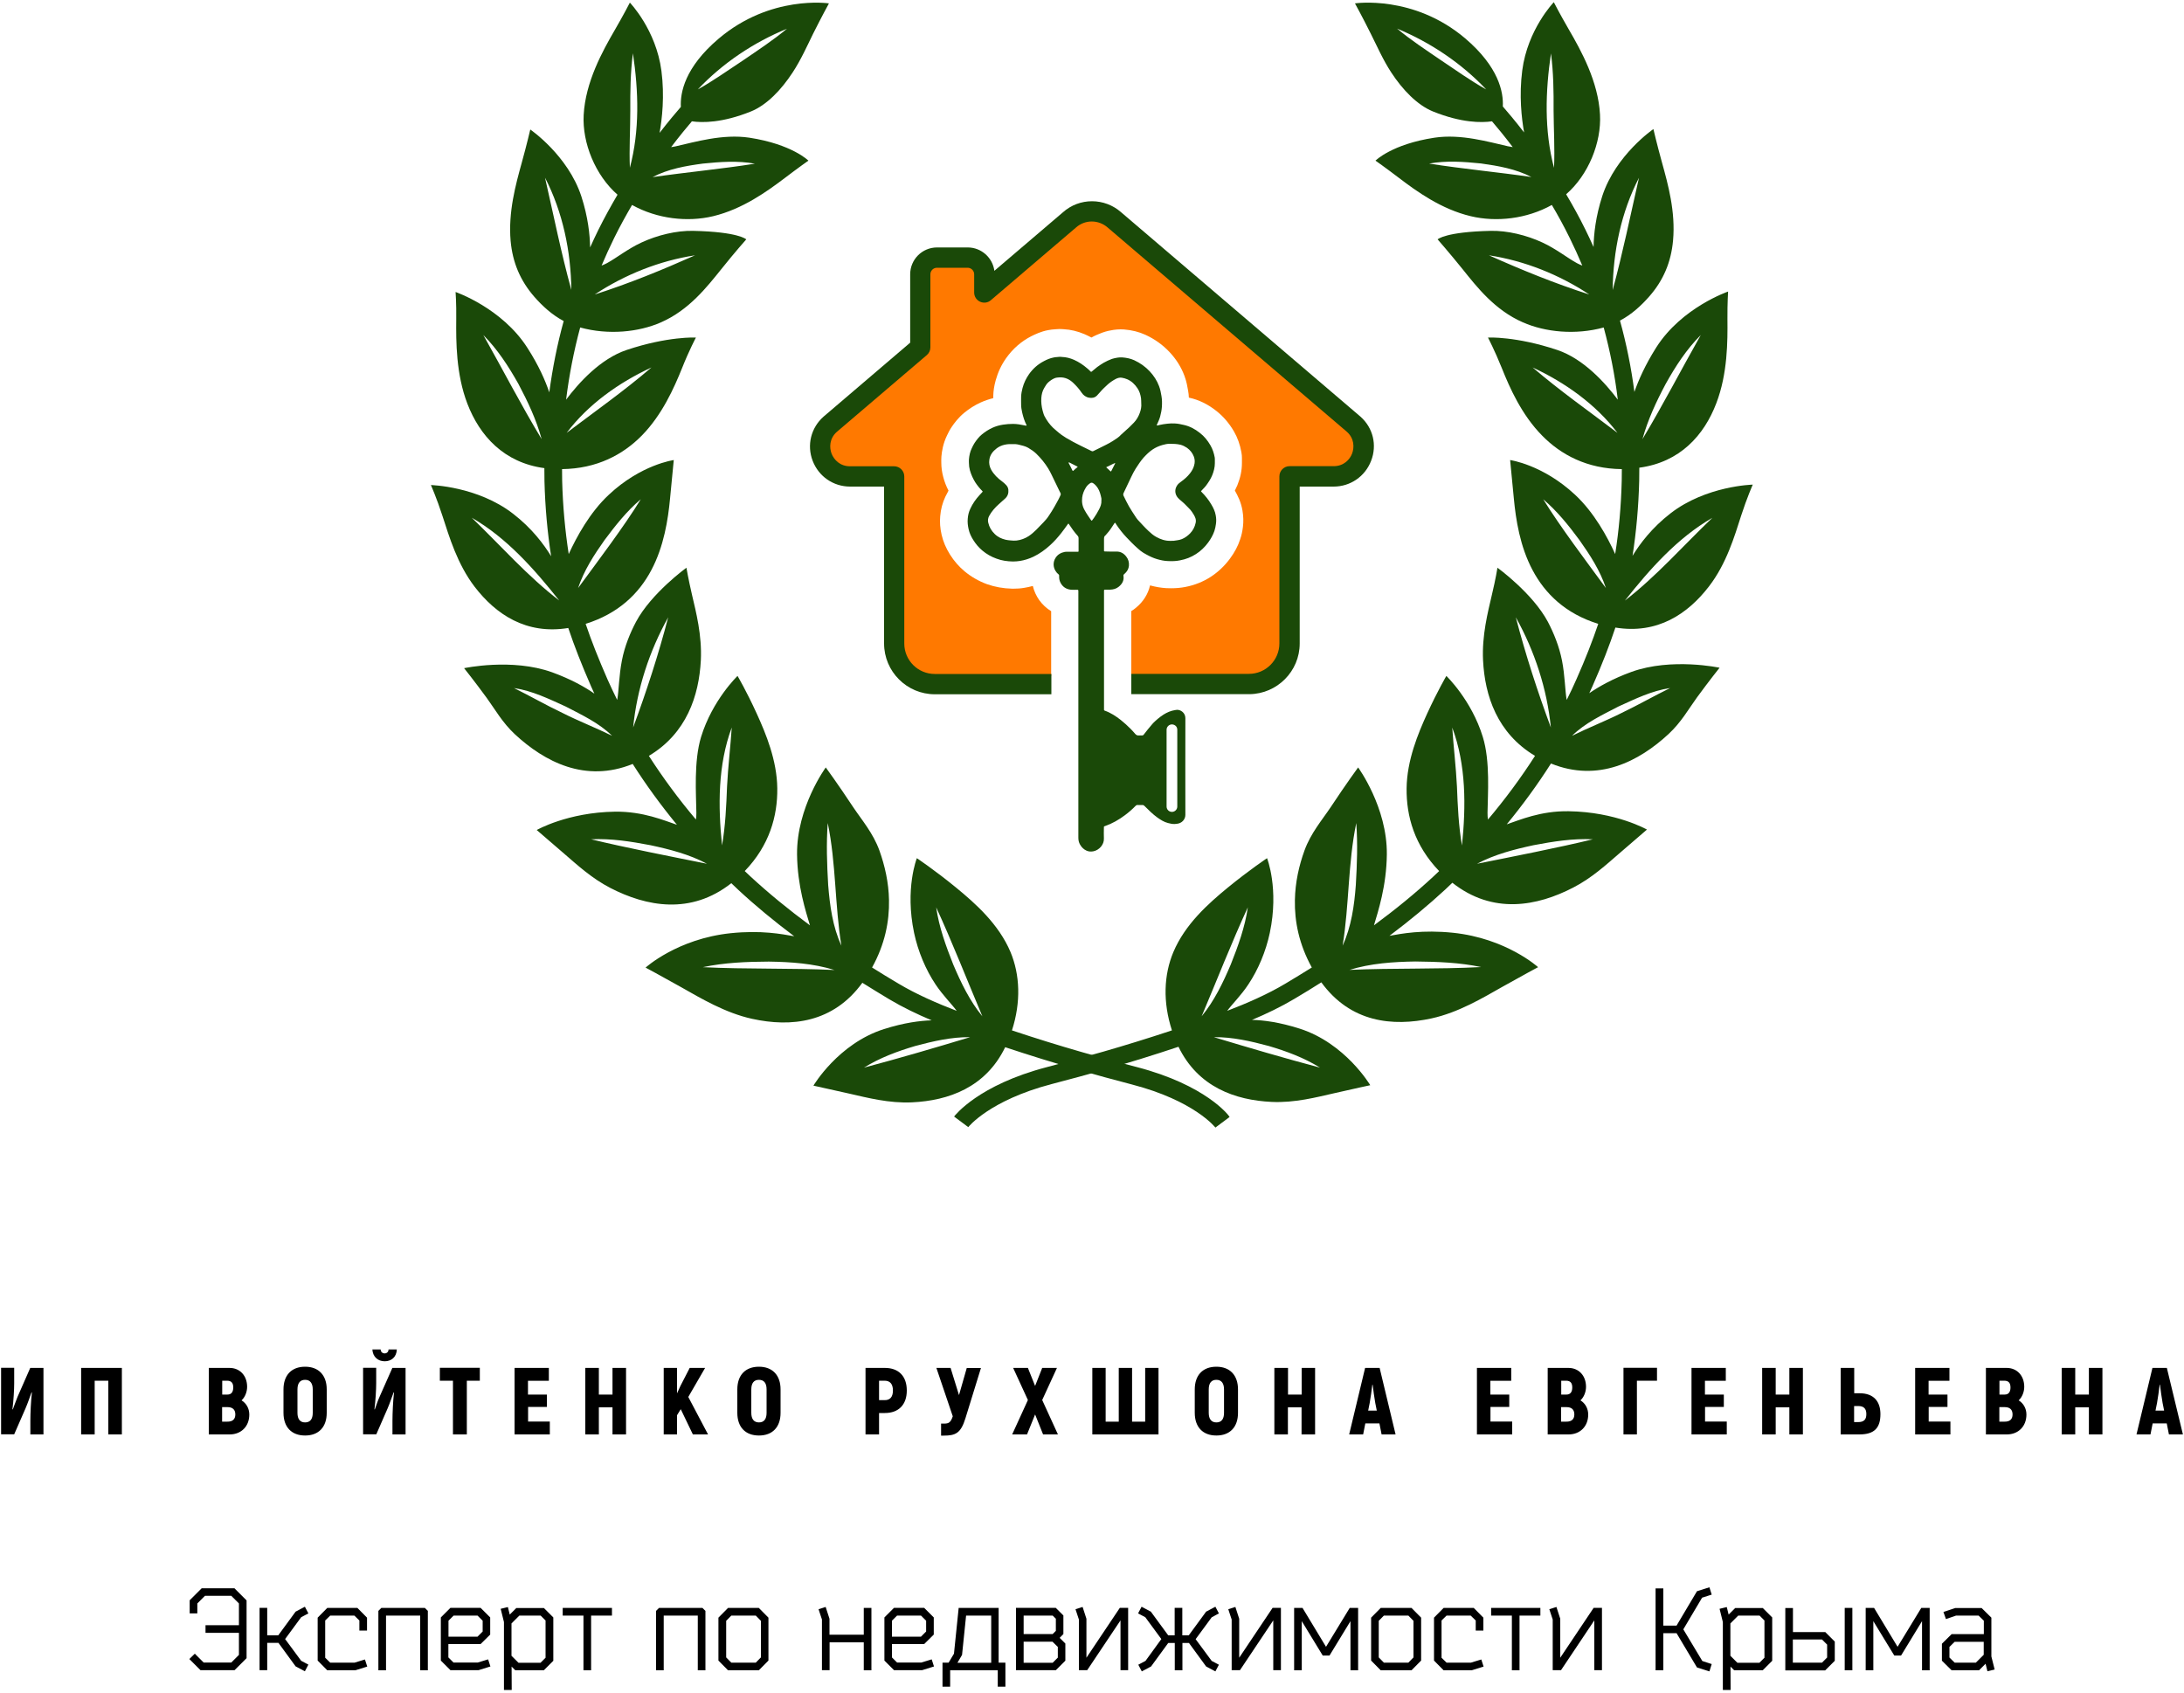 <?xml version="1.0" encoding="UTF-8"?> <svg xmlns="http://www.w3.org/2000/svg" xmlns:xlink="http://www.w3.org/1999/xlink" version="1.1" id="Слой_1" x="0px" y="0px" viewBox="0 0 2000 1550" xml:space="preserve"> <g> <g> <path d="M214.8,1454.6l11,11v52.9l-11,11h-31.2l-10.2-10.2l5-4.9l8.1,8.1h25.3l7-7v-20.2h-30.6v-7h30.6v-19.9l-7-7h-24.1l-7,7v9.1 h-7v-12l11-11H214.8z M282.4,1477.5l-3.2-6.1l-8.5,4.5l-15.9,21.7h-10.1v-25.2h-7v57.1h7v-25H255l15.7,21.5l8.5,4.5l3.2-6.1 l-6.6-3.5l-14.7-19.9l14.7-20L282.4,1477.5z M324.7,1522.6h-22.3l-4.6-4.5V1484l4.6-4.5h22.1l4.6,4.5v9.2h7v-11.8l-8.8-8.9h-27.6 l-8.8,8.9v39.3l8.8,8.9h25.7l10.9-3.4l-2.1-6.5L324.7,1522.6z M349.2,1472.5l-2.7,2.7v54.4h7v-50.1h31.3v50.1h7v-54.4l-2.7-2.7 H349.2z M447,1519.6l2.1,6.5l-10.9,3.4h-25.7l-8.8-8.8v-39.5l8.8-8.8h27.6l8.8,8.8v15.7l-8.8,8.7h-29.5v12.2l4.7,4.7h22.2 L447,1519.6z M410.7,1498.8h26.6l4.7-4.7v-9.9l-4.7-4.7h-21.9l-4.7,4.7V1498.8z M498,1472.5l8.7,8.7v39.7l-8.7,8.7h-26.1l-3.4-3.4 l0.1,21.4h-7.1v-62.2l-3-12.1l6.6-1.6l1.7,6.9l6-6H498z M499.7,1484.1l-4.6-4.6h-19.5l-7.2,7.2v29.6l6.4,6.4h20.2l4.6-4.6V1484.1z M515.2,1479.5h19.1v50.1h7v-50.1h19.1v-7h-45.1V1479.5z M603.5,1472.5l-2.7,2.7v54.4h7v-50.1H639v50.1h7v-54.4l-2.7-2.7H603.5z M694.9,1472.5l8.8,8.9v39.3l-8.8,8.9h-28.2l-8.8-8.9v-39.3l8.8-8.9H694.9z M696.8,1484.3l-4.7-4.8h-22.4l-4.7,4.8v33.5l4.7,4.8 h22.4l4.7-4.8V1484.3z M790.9,1497h-31.3v-14.6l-3.5-10.8l-6.5,2.1l3.1,9.4v46.4h7V1504h31.3v25.6h7v-57.1h-7V1497z M853.2,1519.6 l2.1,6.5l-10.9,3.4h-25.7l-8.8-8.8v-39.5l8.8-8.8h27.6l8.8,8.8v15.7l-8.8,8.7h-29.5v12.2l4.7,4.7h22.2L853.2,1519.6z M816.8,1498.8h26.6l4.7-4.7v-9.9l-4.7-4.7h-21.9l-4.7,4.7V1498.8z M914.6,1522.6h6.1v22h-7v-15h-43.6v15h-7v-22h5.6l4.9-8.2 l4.3-41.9h36.6V1522.6z M907.6,1479.5h-22.9l-3.7,36l-4.2,7.2h30.9V1479.5z M970.4,1499.9l5.2,5.2v15.7l-8.7,8.7h-36.5v-57.1h36.4 l7,7v17L970.4,1499.9z M937.4,1496.4H964l2.9-2.9v-11.1l-2.9-2.9h-26.6V1496.4z M968.7,1508.2l-4.9-4.8h-26.4v19.3H964l4.7-4.7 V1508.2z M994.9,1518.1v-35.7l-3.5-10.8l-6.5,2.1l3.1,9.4v46.4h7.6l30.5-45.6v45.6h7v-57.1h-7.6L994.9,1518.1z M1116.2,1477.5 l-3.2-6.1l-8.5,4.5l-15.9,21.7h-5.9v-25.2h-7v25.2h-5.9l-15.9-21.7l-8.5-4.5l-3.2,6.1l6.6,3.5l14.7,20L1049,1521l-6.6,3.5l3.2,6.1 l8.5-4.5l15.7-21.5h6v25h7v-25h6l15.7,21.5l8.5,4.5l3.2-6.1l-6.6-3.5l-14.7-19.9l14.7-20L1116.2,1477.5z M1134.8,1518.1v-35.7 l-3.5-10.8l-6.5,2.1l3.1,9.4v46.4h7.6l30.5-45.6v45.6h7v-57.1h-7.6L1134.8,1518.1z M1214.3,1508.1l-21.5-35.6h-7.7v57.1h7v-45 l19.2,31.5h6.2l19.2-31.5v45h7v-57.1h-7.7L1214.3,1508.1z M1292.6,1472.5l8.8,8.9v39.3l-8.8,8.9h-28.2l-8.8-8.9v-39.3l8.8-8.9 H1292.6z M1294.4,1484.3l-4.7-4.8h-22.4l-4.7,4.8v33.5l4.7,4.8h22.4l4.7-4.8V1484.3z M1347,1522.6h-22.3l-4.6-4.5V1484l4.6-4.5 h22.1l4.6,4.5v9.2h7v-11.8l-8.8-8.9h-27.6l-8.8,8.9v39.3l8.8,8.9h25.7l10.9-3.4l-2.1-6.5L1347,1522.6z M1365.4,1479.5h19.1v50.1h7 v-50.1h19.1v-7h-45.1V1479.5z M1428.8,1518.1v-35.7l-3.5-10.8l-6.5,2.1l3.1,9.4v46.4h7.6l30.5-45.6v45.6h7v-57.1h-7.6 L1428.8,1518.1z M1567.5,1460.3l-2.1-6.7l-11.4,3.6l-18.7,31.5h-12.1v-34.1h-7.1v75h7.1v-34h12.1l18.7,31.4l11.4,3.6l2.1-6.7 l-8.6-2.8l-17.4-29l17.2-29L1567.5,1460.3z M1614.2,1472.5l8.7,8.7v39.7l-8.7,8.7h-26.1l-3.4-3.4l0.1,21.4h-7.1v-62.2l-3-12.1 l6.6-1.6l1.7,6.9l6-6H1614.2z M1615.9,1484.1l-4.6-4.6h-19.5l-7.2,7.2v29.6l6.4,6.4h20.2l4.6-4.6V1484.1z M1689.3,1529.6h7v-57.1 h-7V1529.6z M1671.4,1494.5l8.8,8.8v17.6l-8.8,8.8h-36.5v-57.1h7v22H1671.4z M1673.2,1506.1l-4.7-4.7h-26.7v21.2h26.7l4.7-4.7 V1506.1z M1737.7,1508.1l-21.5-35.6h-7.7v57.1h7v-45l19.2,31.5h6.2l19.2-31.5v45h7v-57.1h-7.7L1737.7,1508.1z M1826.6,1528.9 l-6.6,1.6l-1.7-6.9l-6,6h-25.1l-8.9-8.8v-15.5l8.9-8.8h29.5v-12.3l-4.8-4.7h-20.6l-9.3,3.2l-2.3-6.5l10.8-3.6h24.2l8.9,8.8v35.5 L1826.6,1528.9z M1816.6,1503.5H1790l-4.8,4.7v9.7l4.8,4.7h19.4l7.2-7.2V1503.5z"></path> <path d="M27.7,1252.7h12.1v60.9h-12v-12.4c0-6.8,0.5-18.2,1.4-25.9l-0.3-0.3c-1.8,5-3.5,10-5.6,14.9l-10.3,23.6H1v-60.9h12v14.1 c0,5.7-0.6,16.1-1.6,23.8l0.3,0.3c1.5-3.8,2.8-7.9,4.4-11.7L27.7,1252.7z M74.3,1313.6h12.4v-49.2h12.5v49.2h12.4v-60.9H74.3 V1313.6z M228.3,1295.4c0,10.9-7.5,18.2-17.9,18.2h-19.2v-60.9h19c9.4,0,16.1,7,16.1,17.3c0,4.6-1.9,9.5-5.1,12.4 C225.6,1285.1,228.3,1289.9,228.3,1295.4z M203.4,1277.1h4.9c3.5,0,5.3-2.3,5.3-6.5c0-4.1-1.7-6.2-5.7-6.2h-4.4V1277.1z M215.5,1295.3c0-4.4-2.5-6.7-7.1-6.7h-5v13.3h4.7C213,1302,215.5,1299.7,215.5,1295.3z M299.2,1272.4v21.4 c0,13.1-7.4,20.8-19.8,20.8c-12.4,0-19.8-7.7-19.8-20.8v-21.4c0-13.1,7.4-20.8,19.8-20.8C291.8,1251.6,299.2,1259.4,299.2,1272.4z M286.4,1272.4c0-5.7-2.4-8.8-7-8.8c-4.6,0-7,3-7,8.8v21.4c0,5.7,2.3,8.8,7,8.8c4.6,0,7-3,7-8.8V1272.4z M347.6,1279.1 c-1.7,3.7-3,7.8-4.4,11.7l-0.3-0.3c1-7.7,1.6-18.1,1.6-23.8v-14.1h-12v60.9h12.1l10.3-23.6c2.1-4.9,3.7-9.9,5.6-14.9l0.3,0.3 c-0.9,7.7-1.4,19.1-1.4,25.9v12.4h12v-60.9h-12.1L347.6,1279.1z M352.3,1246.6c6,0,10.8-3.7,11.1-10.8h-7.6c0,2.3-1.7,3.6-3.6,3.6 c-1.8,0-3.6-1.3-3.6-3.6h-7.6C341.4,1242.6,346.1,1246.6,352.3,1246.6z M402.9,1264.4h11.9v49.2h12.7v-49.2h11.9v-11.8h-36.6 V1264.4z M483.5,1288.4h17.3v-11.3h-17.3v-12.6h19.1v-11.8h-31.4v60.9h32.3v-11.8h-19.9V1288.4z M560.9,1277.1h-12.5v-24.4h-12.4 v60.9h12.4v-24.8h12.5v24.8h12.4v-60.9h-12.4V1277.1z M645.7,1252.7h-14.1l-8.5,16.5l-3.1,6.8v-23.3h-12.2v60.9h12.2V1296l3.4-5.5 l11.1,23.1h13.9l-18.1-34.3L645.7,1252.7z M714.8,1272.4v21.4c0,13.1-7.4,20.8-19.8,20.8c-12.4,0-19.8-7.7-19.8-20.8v-21.4 c0-13.1,7.4-20.8,19.8-20.8C707.4,1251.6,714.8,1259.4,714.8,1272.4z M702,1272.4c0-5.7-2.3-8.8-7-8.8c-4.6,0-7,3-7,8.8v21.4 c0,5.7,2.4,8.8,7,8.8c4.6,0,7-3,7-8.8V1272.4z M830.4,1273.4c0,13-7.5,20.6-20.1,20.6H805v19.6h-12.4v-60.9h17.7 C823,1252.7,830.4,1260.3,830.4,1273.4z M817.7,1273.4c0-5.9-2.6-9-7.6-9H805v17.8h5.1C815.1,1282.3,817.7,1279.2,817.7,1273.4z M878.2,1277.6l-7.7-24.9h-13l15,44.3c-1.9,5.7-3.7,6.7-8,6.7h-2.7v11h2.3c11.1,0,15.8-2.3,20-15.9l14.2-46h-13L878.2,1277.6z M967.9,1252.7h-13.5l-6.5,16.5l-6.6-16.5h-13.5l13.5,29.4l-14.4,31.5h13.6l7.4-18.3l7.3,18.3h13.6l-14.4-31.5L967.9,1252.7z M1048.7,1301.9h-12v-49.2h-12.2v49.2h-12v-49.2h-12.2v60.9h60.6v-60.9h-12.2V1301.9z M1133.7,1272.4v21.4 c0,13.1-7.4,20.8-19.8,20.8c-12.4,0-19.8-7.7-19.8-20.8v-21.4c0-13.1,7.4-20.8,19.8-20.8 C1126.3,1251.6,1133.7,1259.4,1133.7,1272.4z M1120.9,1272.4c0-5.7-2.4-8.8-7-8.8c-4.6,0-7,3-7,8.8v21.4c0,5.7,2.4,8.8,7,8.8 c4.6,0,7-3,7-8.8V1272.4z M1192,1277.1h-12.5v-24.4H1167v60.9h12.4v-24.8h12.5v24.8h12.4v-60.9H1192V1277.1z M1263.4,1252.7 l14.6,60.9h-12.8l-2-10.1h-12.9l-2,10.1h-12.8l14.6-60.9H1263.4z M1260.8,1291.8l-1.4-7c-0.8-4.4-1.8-11.7-2.4-16.7h-0.3 c-0.6,5-1.6,12.4-2.4,16.7l-1.4,7H1260.8z M1364.8,1288.4h17.3v-11.3h-17.3v-12.6h19.1v-11.8h-31.4v60.9h32.3v-11.8h-19.9V1288.4z M1454.4,1295.4c0,10.9-7.5,18.2-17.9,18.2h-19.2v-60.9h19c9.4,0,16.1,7,16.1,17.3c0,4.6-1.9,9.5-5.1,12.4 C1451.7,1285.1,1454.4,1289.9,1454.4,1295.4z M1429.6,1277.1h4.9c3.5,0,5.3-2.3,5.3-6.5c0-4.1-1.7-6.2-5.7-6.2h-4.4V1277.1z M1441.7,1295.3c0-4.4-2.5-6.7-7.1-6.7h-5v13.3h4.7C1439.1,1302,1441.7,1299.7,1441.7,1295.3z M1486.6,1313.6h12.4v-49.2h18.4 v-11.8h-30.7V1313.6z M1561.3,1288.4h17.3v-11.3h-17.3v-12.6h19.1v-11.8h-31.4v60.9h32.3v-11.8h-19.9V1288.4z M1638.6,1277.1 h-12.5v-24.4h-12.4v60.9h12.4v-24.8h12.5v24.8h12.4v-60.9h-12.4V1277.1z M1722,1295c0,12.8-5.7,18.6-19.3,18.6h-17.1v-60.9h12.4 v23.2h4.7C1716.3,1275.8,1722,1283.9,1722,1295z M1709.1,1295c0-5.1-2.4-7.4-7.5-7.4h-3.7v14.7h3.7 C1706.8,1302.3,1709.1,1300.1,1709.1,1295z M1766.1,1288.4h17.3v-11.3h-17.3v-12.6h19.1v-11.8h-31.4v60.9h32.3v-11.8h-19.9V1288.4 z M1855.7,1295.4c0,10.9-7.5,18.2-17.9,18.2h-19.2v-60.9h19c9.4,0,16.1,7,16.1,17.3c0,4.6-1.9,9.5-5.1,12.4 C1853,1285.1,1855.7,1289.9,1855.7,1295.4z M1830.9,1277.1h4.9c3.5,0,5.3-2.3,5.3-6.5c0-4.1-1.7-6.2-5.7-6.2h-4.4V1277.1z M1843,1295.3c0-4.4-2.5-6.7-7.1-6.7h-5v13.3h4.7C1840.5,1302,1843,1299.7,1843,1295.3z M1912.9,1277.1h-12.5v-24.4h-12.4v60.9 h12.4v-24.8h12.5v24.8h12.4v-60.9h-12.4V1277.1z M1999,1313.6h-12.8l-2-10.1h-12.9l-2,10.1h-12.8l14.6-60.9h13.2L1999,1313.6z M1981.8,1291.8l-1.4-7c-0.8-4.4-1.8-11.7-2.4-16.7h-0.3c-0.6,5-1.6,12.4-2.4,16.7l-1.4,7H1981.8z"></path> </g> <g> <g> <g> <path fill="#1A4908" d="M1041.1,977.2c-31.2-8.1-68.9-18.4-114.4-33.6c8.4-26.1,7.3-51-1.3-71.7c-10.8-25.6-32-44.4-49.9-59.1 c-19.8-16.2-35.9-26.9-35.9-26.9s-11.1,27.9-2.5,68.5c3.6,16.9,10.6,33.6,19.7,47.2c6.7,10,15,18.2,19.3,24.1 c-18-6.9-36.8-15.1-53.1-24.8c-8.5-5-16.6-10-24.4-14.9c11.7-21.1,15.9-42.1,15.5-61.8c-0.3-16.1-3.8-31.4-8.8-45.4 c-5.8-16-16.3-28.1-24.1-39.8c-14-21.2-25-36.2-25-36.2s-26.7,36.4-26.3,79.6c0.3,29,8.1,52.5,11.8,65 c-19.9-14.7-37.8-29.4-54.3-44.6c-1.8-1.7-3.6-3.4-5.4-5.1c22.6-23.5,30.1-50.3,29.8-75.8c-0.3-25.6-10.4-50-18.9-68.6 c-9.5-20.8-17.5-34.3-17.5-34.3s-23,22-33.4,55.9c-6.8,22.3-4.5,52.8-4.3,69.3c0,2.5-0.1,4.6-0.4,6.3 c-15.8-18.7-30.2-38.2-43.1-58.3c34.5-20.6,45.9-55,47.6-87.6c1.1-22.9-4.4-44.1-8.1-59.9c-3.4-14.6-5.1-24.8-5.1-24.8 s-32.2,23.3-46.2,49.6c-5.1,9.6-10.4,22.2-12.9,35.4c-2.7,13.7-2.8,28-4.3,36.1c-3.1-6.3-6.1-12.6-8.9-18.9 c-8.2-18.7-14.8-35.4-20-50.8c30.1-9.4,48.8-27.8,60.1-49.1c11.6-21.8,15.4-46.5,17.2-65.7c1.9-20.5,3.4-35.2,3.4-35.2 s-29.9,4-59.5,31.8c-17.4,16.2-29.5,38.6-36.7,54.3c-3.3-21.4-5.4-43.9-6-67.1c-0.1-3.6-0.1-7.1-0.1-10.7 c32-0.4,55.9-13.3,73.1-30.8c18.6-19,29.4-43.4,36.8-61.7c6.5-16.4,12.7-28,12.7-28s-25.6-1.3-63.5,11.4 c-24.1,8.1-44,30.3-55.4,45.5c2.8-22.5,7.1-44.6,12.9-66.1c25.9,7.1,53.5,4.3,74-4.7c25.7-11.3,42-32.3,55.3-48.8 c12.6-15.8,22.8-27.2,22.8-27.2s-6.9-6.9-48.8-7.8c-15.1-0.3-32.6,3.9-47.2,10.7c-12.7,5.9-22.8,14.1-31.6,18.9 c-1.7,0.9-3.4,1.6-4.9,2.2c3.6-8.5,7.4-16.9,11.5-25.2c5.2-10.6,10.8-20.7,16.4-30.3c23,12.8,50.8,15.9,74.2,10.3 c27.1-6.5,49.7-22.9,65.7-35c12.6-9.6,21.6-15.9,21.6-15.9s-15-15-54-21c-24.4-3.7-50.1,4-67.1,7.8c-1.6,0.4-3.1,0.6-4.6,0.8 c7.9-10.4,14.6-18.5,19-23.6c9.6,1.4,27.9,1.5,54-9c14.4-5.8,27.8-19.7,38.3-35.8c7.6-11.6,13.3-24.4,18.6-35.2 c7.9-15.8,14.6-28,14.6-28S705.6-5,658,35.5c-30.9,26.2-35.2,49.4-34.5,62.4c-4,4.6-11,12.8-19.5,23.8 c2.3-12.8,4.7-33.8,1.7-56.8c-4.9-37.7-28.9-62.5-28.9-62.5s-5.3,10.4-13.7,24.9c-11.4,19.6-27,47.8-28.6,78 c-1.4,25.6,10.7,55.3,31,73c-6,10.2-12,21-17.6,32.3c-2.6,5.3-5.1,10.6-7.5,16c-0.2-11.6-1.9-27.9-8-46.7 c-12.3-37.7-46.8-61.3-46.8-61.3s-3.1,13.4-7.8,30.4c-5.5,19.8-12.5,45.2-10.2,71.6c1.8,19.8,8.8,36.4,21.8,51.3 c7.1,8.1,16,16.4,26.8,22.1c-5.9,21.3-10.2,43.1-13.2,65.3c-3.6-10.7-9.7-24.7-20-40.7c-23.3-36.6-65.8-51.2-65.8-51.2 s0.8,10.5,0.6,24.9c-0.2,20.6-0.2,50.3,10.2,77.4c11.3,29.4,33.4,54,70.5,59c0,4,0,8,0.1,12c0.6,23.8,2.7,46.8,6.1,68.7 c-6.7-11-17.7-25.7-34.8-38.9c-32.6-25.3-75.3-26.3-75.3-26.3s5.3,11.9,10.6,28.3c6.2,19,13.5,44,29.5,64.9 c19.4,25.2,47.1,44,85.7,37.7c5.4,16.2,12.3,33.8,20.9,53.5c1,2.2,2,4.4,3,6.6c-8.6-6-21.3-13.2-38.6-19.5 c-36.9-13.3-80.7-3.8-80.7-3.8s9.3,11.6,20.7,27.2c7.5,10.3,14.3,22.6,25.9,33.4c27.1,25.1,64.4,44.7,107.8,27.1 c12.2,19.2,25.8,37.8,40.5,55.7c-11.7-3.9-30.9-12.3-56.6-12c-43.5,0.6-71.8,16.8-71.8,16.8s10.6,9.2,25.4,21.9 c11.5,9.9,25,22.4,42.1,31.2c33,17,73.6,24.8,110.7-4.4c2.1,2,4.2,4.1,6.4,6.1c15.6,14.5,32.6,28.5,51.2,42.5 c-11.3-2-30.1-5.7-58.2-2.8c-48.9,5.1-77.9,31.5-77.9,31.5s13.5,7.2,32.7,18c17.7,10,40.2,23.5,64.8,28.9 c35.9,7.9,74.3,3.7,101-33c8,5,16.3,10.1,24.8,15.2c12.1,7.2,25.4,13.6,38.7,19.2c-10.5,0.3-25.1,2.1-43.7,8 c-41.9,13.3-64.6,51.8-64.6,51.8s13.7,3,32.8,7.3c16.3,3.7,36.4,9,57.5,8c33.4-1.6,67.4-13.6,85.3-50.5 c46.3,15.4,84.6,25.9,116.3,34.2c56.9,14.8,76.1,39.2,76.2,39.4l13-9.7C1125.4,1021.4,1104.1,993.6,1041.1,977.2z M758,753.7 c7.7,37.1,6.4,75,12.5,112.3c-8-17.3-10.6-36.7-12.1-55.6C757.3,791.5,756.6,772.7,758,753.7z M611.9,565.3 c-9,34.4-19.8,67.6-32.1,100.9C583.3,630.9,594.6,596.3,611.9,565.3z M636.5,233.8c-30.3,13.5-60.4,25.8-91.9,35.9 C572.1,251.5,603.8,238.8,636.5,233.8z M643.7,149.8c15.8-1.6,31.9-2.8,47.6,0.1c-30.3,4.8-63.4,7.9-93.7,12.3 C611.9,154.7,627.9,151.9,643.7,149.8z M577.2,101.3c-0.1-17.5,0.1-35,2.4-52.5c5.2,34.8,6.3,70.7-2.8,104.8 C576.1,136.1,577.2,118.7,577.2,101.3z M720.7,26.3c-12.8,10.6-26.5,19.6-40.1,28.9C668.4,63.2,651.7,75,639,81.9 C661.8,57.8,690,38.9,720.7,26.3z M523.2,265.5c-9.4-34.1-16.2-68.2-24.1-102.8C515.4,194.3,522.8,230.2,523.2,265.5z M553.6,494.6c10-13.4,20.4-26.6,33.2-37.4c-15.1,24.7-40.1,57.7-57.4,81.3C534.7,522.5,543.9,508.3,553.6,494.6z M596.6,336.5 c-25.1,21.5-51.5,40.1-77.7,59.9C538.8,370.1,566.8,350.3,596.6,336.5z M442.6,306.8c13,13.1,23.1,28.7,32.1,44.7 c8.6,16.2,16.5,32.9,21.3,50.6C477.3,371.2,460.3,338.2,442.6,306.8z M432,474.1c32,18.4,57.4,47.2,80.1,75.8 C483.2,527.8,458.2,499.3,432,474.1z M515.1,652.9c-14.8-7-29.7-15.6-44.4-22.8c16.6,2.4,32.1,10,47.3,16.9 c14.8,7.7,30.5,15,42.5,26.8C545.7,666.5,529.7,660.3,515.1,652.9z M670.1,666.2c-1.2,18.1-3.4,35.9-4.3,53.9 c-0.7,18.1-1.5,36.2-4.6,54.1C657.5,738.2,657.3,700.6,670.1,666.2z M541.3,768.6c18.3-0.9,36.4,2,54.3,5.4 c17.8,3.8,35.7,8.4,51.8,17C616,784.7,572,776.1,541.3,768.6z M643.6,885.7c19.9-4.2,40.2-5,60.4-5.1 c20.2,0.3,40.8,1.7,60.2,7.7C723.9,886.4,683.9,887.7,643.6,885.7z M857.3,830.9c14.7,31.8,28.6,67.4,42.3,99.8 c-11.6-14.1-19.6-30.8-26.7-47.5C866.2,866.3,859.9,849,857.3,830.9z M791.2,977.7c14.5-9,30.6-15,46.9-19.8 c16.4-4.4,33.2-8.3,50.3-8.1C857,959.3,822.9,969.3,791.2,977.7z"></path> <path fill="#1A4908" d="M873.7,1022.5l13,9.7c0.1-0.2,19.4-24.5,76.2-39.4c31.7-8.3,70-18.7,116.3-34.2 c17.9,36.9,51.9,48.9,85.3,50.5c21.1,1,41.2-4.3,57.5-8c19.2-4.4,32.8-7.3,32.8-7.3s-22.7-38.4-64.6-51.8 c-18.5-5.9-33.1-7.8-43.7-8c13.3-5.6,26.6-12,38.7-19.2c8.6-5.1,16.8-10.1,24.8-15.2c26.7,36.7,65.1,40.8,101,33 c24.7-5.4,47.1-18.9,64.8-28.9c19.2-10.8,32.7-18,32.7-18s-29-26.4-77.9-31.5c-28.2-2.9-47,0.8-58.2,2.8 c18.6-14,35.5-28,51.2-42.5c2.2-2,4.3-4,6.4-6.1c37.1,29.3,77.7,21.5,110.7,4.4c17.1-8.8,30.6-21.3,42.1-31.2 c14.8-12.7,25.4-21.9,25.4-21.9s-28.3-16.2-71.8-16.8c-25.7-0.4-44.9,8.1-56.6,12c14.7-17.9,28.3-36.5,40.5-55.7 c43.4,17.6,80.7-2,107.8-27.1c11.6-10.8,18.4-23.1,25.9-33.4c11.4-15.6,20.7-27.2,20.7-27.2s-43.8-9.5-80.7,3.8 c-17.3,6.3-29.9,13.5-38.6,19.5c1-2.2,2-4.4,3-6.6c8.7-19.7,15.5-37.3,20.9-53.5c38.6,6.3,66.3-12.5,85.7-37.7 c16.1-20.9,23.4-46,29.5-64.9c5.3-16.4,10.6-28.3,10.6-28.3s-42.7,1-75.3,26.3c-17.1,13.2-28.1,27.9-34.8,38.9 c3.4-21.9,5.5-44.9,6.1-68.7c0.1-4,0.1-8,0.1-12c37.2-5,59.3-29.6,70.5-59c10.4-27.1,10.4-56.8,10.2-77.4 c-0.1-14.4,0.6-24.9,0.6-24.9s-42.5,14.5-65.8,51.2c-10.2,16.1-16.3,30.1-20,40.7c-2.9-22.2-7.3-44-13.2-65.3 c10.8-5.7,19.7-14,26.8-22.1c13-14.8,20-31.5,21.8-51.3c2.4-26.4-4.7-51.8-10.2-71.6c-4.7-17-7.8-30.4-7.8-30.4 s-34.5,23.6-46.8,61.3c-6.1,18.8-7.8,35.1-8,46.7c-2.4-5.4-4.9-10.7-7.5-16c-5.6-11.4-11.6-22.2-17.6-32.3 c20.3-17.6,32.4-47.3,31-73c-1.6-30.2-17.2-58.4-28.6-78c-8.4-14.5-13.7-24.9-13.7-24.9s-24,24.8-28.9,62.5 c-3,23-0.6,44,1.7,56.8c-8.5-11-15.5-19.2-19.5-23.8c0.7-13.1-3.7-36.2-34.5-62.4C1294.4-5,1240.8,3.1,1240.8,3.1 s6.7,12.1,14.6,28c5.4,10.7,11,23.6,18.6,35.2c10.5,16.1,24,30,38.3,35.8c26.1,10.5,44.4,10.4,54,9c4.4,5.1,11.1,13.2,19,23.6 c-1.5-0.2-3-0.5-4.6-0.8c-17-3.8-42.8-11.5-67.1-7.8c-39,5.9-54,21-54,21s9,6.3,21.6,15.9c15.9,12.1,38.6,28.6,65.7,35 c23.4,5.6,51.2,2.5,74.2-10.3c5.7,9.6,11.2,19.7,16.4,30.3c4.1,8.3,7.9,16.7,11.5,25.2c-1.6-0.6-3.2-1.3-4.9-2.2 c-8.8-4.8-18.9-13-31.6-18.9c-14.6-6.8-32.2-11-47.2-10.7c-41.9,0.9-48.8,7.8-48.8,7.8s10.1,11.5,22.8,27.2 c13.2,16.5,29.6,37.6,55.3,48.8c20.5,9,48.1,11.8,74,4.7c5.8,21.5,10.2,43.5,12.9,66.1c-11.4-15.2-31.3-37.4-55.4-45.5 c-37.9-12.7-63.5-11.4-63.5-11.4s6.1,11.6,12.7,28c7.3,18.3,18.2,42.8,36.8,61.7c17.2,17.6,41.2,30.5,73.1,30.8 c0,3.6,0,7.1-0.1,10.7c-0.6,23.3-2.6,45.7-6,67.1c-7.1-15.7-19.3-38.1-36.7-54.3c-29.7-27.7-59.5-31.8-59.5-31.8 s1.4,14.6,3.4,35.2c1.8,19.2,5.6,44,17.2,65.7c11.3,21.3,30,39.8,60.1,49.1c-5.2,15.4-11.7,32.1-20,50.8 c-2.8,6.4-5.8,12.7-8.9,18.9c-1.5-8.1-1.6-22.4-4.3-36.1c-2.6-13.2-7.8-25.7-12.9-35.4c-14-26.3-46.2-49.6-46.2-49.6 s-1.6,10.2-5.1,24.8c-3.7,15.9-9.2,37.1-8.1,59.9c1.6,32.6,13,66.9,47.6,87.6c-12.9,20.1-27.3,39.6-43.1,58.3 c-0.3-1.7-0.4-3.8-0.4-6.3c0.2-16.5,2.6-47-4.3-69.3c-10.4-33.9-33.4-55.9-33.4-55.9s-8,13.6-17.5,34.3 c-8.5,18.6-18.6,43-18.9,68.6c-0.3,25.6,7.2,52.3,29.8,75.8c-1.8,1.7-3.6,3.4-5.4,5.1c-16.4,15.2-34.4,29.9-54.3,44.6 c3.7-12.5,11.5-36,11.8-65c0.4-43.2-26.3-79.6-26.3-79.6s-11,15-25,36.2c-7.8,11.7-18.3,23.8-24.1,39.8 c-5.1,14-8.5,29.3-8.8,45.4c-0.4,19.7,3.8,40.6,15.5,61.8c-7.9,4.9-16,9.9-24.4,14.9c-16.3,9.7-35.1,17.9-53.1,24.8 c4.3-5.9,12.7-14.1,19.3-24.1c9.1-13.6,16.1-30.3,19.7-47.2c8.6-40.7-2.5-68.5-2.5-68.5s-16.1,10.7-35.9,26.9 c-17.9,14.7-39.1,33.5-49.9,59.1c-8.7,20.7-9.8,45.6-1.3,71.7c-45.5,15.1-83.2,25.4-114.4,33.6 C895.9,993.6,874.6,1021.4,873.7,1022.5z M1241.6,810.4c-1.4,18.9-4.1,38.2-12.1,55.6c6.1-37.3,4.8-75.2,12.5-112.3 C1243.4,772.7,1242.7,791.5,1241.6,810.4z M1420.2,666.2c-12.3-33.2-23.1-66.5-32.1-100.9 C1405.4,596.3,1416.7,630.9,1420.2,666.2z M1455.4,269.7c-31.5-10.1-61.7-22.4-91.9-35.9 C1396.2,238.8,1427.9,251.5,1455.4,269.7z M1402.4,162.1c-30.3-4.4-63.4-7.5-93.7-12.3c15.8-2.9,31.8-1.7,47.6-0.1 C1372.1,151.9,1388.1,154.7,1402.4,162.1z M1423.1,153.7c-9.1-34.2-7.9-70.1-2.8-104.8c2.3,17.5,2.5,34.9,2.4,52.5 C1422.8,118.7,1423.9,136.1,1423.1,153.7z M1361,81.9c-12.7-6.9-29.4-18.7-41.5-26.8c-13.6-9.3-27.4-18.3-40.1-28.9 C1310,38.9,1338.2,57.8,1361,81.9z M1500.9,162.8c-7.9,34.6-14.8,68.7-24.1,102.8C1477.2,230.2,1484.6,194.3,1500.9,162.8z M1470.6,538.5c-17.3-23.6-42.3-56.7-57.4-81.3c12.8,10.9,23.3,24,33.2,37.4C1456.1,508.3,1465.3,522.5,1470.6,538.5z M1481.2,396.4c-26.2-19.9-52.7-38.5-77.7-59.9C1433.2,350.3,1461.2,370.1,1481.2,396.4z M1504.1,402.1 c4.9-17.8,12.7-34.5,21.3-50.6c8.9-16,19-31.6,32.1-44.7C1539.7,338.2,1522.7,371.2,1504.1,402.1z M1488,550 c22.7-28.7,48.1-57.4,80.1-75.8C1541.8,499.3,1516.8,527.8,1488,550z M1439.6,673.8c12-11.8,27.7-19.1,42.5-26.8 c15.2-6.9,30.6-14.5,47.3-16.9c-14.7,7.2-29.6,15.7-44.4,22.8C1470.3,660.3,1454.3,666.5,1439.6,673.8z M1338.8,774.3 c-3.1-18-3.9-36-4.6-54.1c-0.9-18-3.1-35.8-4.3-53.9C1342.7,700.6,1342.5,738.2,1338.8,774.3z M1352.6,791 c16.2-8.6,34.1-13.2,51.8-17c17.9-3.4,36-6.3,54.3-5.4C1428,776.1,1384,784.7,1352.6,791z M1235.8,888.2c19.4-6,40-7.4,60.2-7.7 c20.2,0.2,40.5,0.9,60.4,5.1C1316.1,887.7,1276.1,886.4,1235.8,888.2z M1127.1,883.2c-7.1,16.7-15.1,33.4-26.7,47.5 c13.7-32.4,27.6-68,42.3-99.8C1140.1,849,1133.8,866.3,1127.1,883.2z M1111.6,949.8c17.1-0.2,33.9,3.7,50.3,8.1 c16.3,4.8,32.4,10.8,46.9,19.8C1177.1,969.3,1143,959.3,1111.6,949.8z"></path> </g> </g> <g> <path fill="#1A4908" d="M1113.3,471.9c-0.6-3.5-2.1-6.7-3.9-9.7c-2.5-4.3-5.5-8.1-9-11.6c-0.8-0.8-0.6-0.8-0.1-1.3 c0.4-0.4,0.8-0.9,1.2-1.3c0.9-1,2-2,2.8-3.1c2.2-3,4.4-6.2,5.8-9.7c1.4-3.5,2.4-7.2,2.4-11v-4c0-0.4,0-0.8-0.1-1.2 c-0.7-3.9-1.9-7.6-3.9-11.1c-2.6-4.5-5.7-8.4-9.8-11.5c-4.4-3.5-9.2-6.1-14.8-7.3c-2.6-0.6-5.3-1.2-8-1.3 c-2.3-0.1-4.5-0.1-6.8,0.2c-2.5,0.3-5,0.6-7.4,1.2c-0.8,0.2-1.6,0.6-2.4,0.3c-0.1-0.4,0.1-0.5,0.2-0.7c1.1-2.4,2.2-4.8,2.9-7.3 c0.8-3,1.4-6,1.6-9c0.2-3.3,0.2-6.6-0.4-9.9c-0.5-3.1-1.1-6.1-2.2-9c-1.9-5.1-4.8-9.5-8.5-13.5c-4-4.3-8.8-7.7-14.2-10.2 c-3.5-1.6-7.2-2.3-11-2.6c-1.4-0.1-2.8,0-4.2,0.2c-1.8,0.3-3.6,0.6-5.3,1.2c-2.6,1-5.1,2.1-7.5,3.5c-2,1.2-4,2.5-5.9,3.9 c-1.7,1.3-3.3,2.7-4.9,4c-0.7,0.6-0.7,0.6-1.4-0.1c-0.9-0.9-1.8-1.8-2.8-2.6c-3.7-3.2-7.7-5.9-12.2-7.9c-3.5-1.5-7.1-2.5-11-2.6 c-0.3,0-0.6-0.1-0.9-0.1c-0.6,0-1.1-0.1-1.7,0c-0.7,0.1-1.4,0.2-2.2,0.2c-1,0-2,0.2-2.9,0.4c-3.1,0.6-6,1.8-8.8,3.3 c-5.6,2.9-10.1,6.9-13.7,12c-2.7,3.9-4.7,8-5.9,12.6c-0.7,2.6-1.2,5.2-1.3,7.9c-0.1,2.5,0,5,0,7.4c0,2.3,0.4,4.6,0.9,6.9 c0.9,4,2.1,8,4,11.7c0.2,0.4,0,0.7-0.5,0.6c-0.6-0.1-1.1-0.2-1.6-0.3c-3.4-0.7-6.7-1.3-10.2-1.3c-3.1,0-6.1,0.2-9.2,0.7 c-3.3,0.5-6.5,1.4-9.6,2.8c-3.5,1.6-6.8,3.7-9.8,6.2c-2.7,2.2-4.7,4.9-6.6,7.7c-1,1.5-1.8,3.2-2.6,4.9c-1.6,3.2-2.3,6.7-2.6,10.2 c-0.1,1.1,0,2.2,0,3.3c0,2.3,0.3,4.5,0.9,6.7c1.1,3.9,2.8,7.6,4.9,11c1.9,2.9,4,5.5,6.4,7.9c0.5,0.5,0.5,0.5,0.1,1 c-0.9,0.9-1.7,1.9-2.6,2.8c-3.4,3.7-6.3,7.8-8.4,12.4c-1.4,2.9-2.2,6.1-2.4,9.3c-0.3,3.2,0.1,6.4,0.8,9.5c0.8,3.7,2.4,7,4.4,10.1 c2.2,3.5,4.9,6.7,8.1,9.4c3.9,3.3,8.3,5.8,13.1,7.5c4.8,1.8,9.8,2.5,15,2.6c2.2,0,4.3-0.2,6.4-0.5c4.3-0.7,8.4-2,12.4-3.9 c5.6-2.7,10.6-6.3,15.2-10.5c3.8-3.4,7.1-7.2,10.3-11.2c2.1-2.6,3.9-5.3,5.9-8c0.2-0.2,0.3-0.6,0.7-0.6c0.1,0.1,0.2,0.3,0.3,0.4 c2.5,3.8,5.1,7.5,8.2,10.9c0.5,0.6,0.7,1.2,0.7,2c0,3.5,0,7,0,10.6c0,0.4,0,0.8,0,1.2c0,0.5-0.1,0.7-0.7,0.7c-0.6,0-1.1,0-1.7,0 h-9c-0.4,0-0.8,0-1.2,0.1c-3.5,0.7-6.5,2.3-8.5,5.5c-2.4,3.8-2.3,8.4,0.1,12.1c0.7,1.1,1.6,2.2,2.7,3c0.4,0.4,0.6,0.7,0.5,1.2 c0,0.4,0,0.9,0,1.3c0,2.5,0.8,4.7,2.2,6.7c2.3,3.2,5.5,4.7,9.4,4.9c1.5,0.1,2.9,0,4.4,0c1.6,0,1.6,0,1.6,1.6c0,0,0,203.4,0,225.4 c0,2.3,0.4,4.4,1.6,6.4c1.4,2.5,3.4,4.4,5.9,5.5c2,0.9,4,1,6.2,0.6c5.3-1,9.9-6.1,9.7-11.6c-0.2-3.4,0-6.8,0-10.2c0-1,0-1,1-1.3 c6.6-2.3,12.7-5.8,18.3-10c3.5-2.6,6.8-5.5,9.8-8.6c0.5-0.5,1.1-0.8,1.8-0.7c1.3,0,2.7,0.1,4.1,0c1-0.1,1.6,0.3,2.3,1 c3.7,3.7,7.4,7.4,11.7,10.5c3,2.1,6.1,4.1,9.7,5c2,0.5,4,1,6.1,0.9c0.7-0.1,1.3-0.2,2-0.2c4.5-0.4,7.8-3.9,7.8-8.2 c-0.1-28.1,0-56.2,0-84.3c0-1.4,0-2.8,0-4.2c0-4-2.9-7-6.5-7.6c-1.1-0.2-2.1,0.1-3.1,0.2c-3.8,0.6-7.2,2.1-10.4,4.1 c-1.9,1.2-3.7,2.6-5.4,4c-1.7,1.5-3.5,3-4.9,4.7c-2.7,3.1-5.3,6.3-7.8,9.6c-0.4,0.6-0.9,0.8-1.6,0.8c-1,0-2.1-0.1-3.1,0 c-1.4,0.1-2.3-0.5-3.2-1.5c-1.3-1.5-2.6-3-3.9-4.3c-3-3-6-5.8-9.3-8.4c-4.5-3.5-9.2-6.6-14.6-8.5c-0.6-0.2-0.8-0.6-0.7-1.2 c0-1.6,0-3.1,0-4.7V543.3c0-0.9,0-1.8,0-2.6c0-0.5,0.2-0.7,0.7-0.7c1.6,0,3.2,0,4.8,0c3-0.1,5.7-0.8,8-2.7 c3.2-2.6,5-5.8,4.3-10.1c-0.1-0.5,0.1-0.8,0.4-1.2c0.6-0.5,1.1-1,1.6-1.5c1.7-1.8,2.7-3.8,3-6.3c0.3-3.2-0.5-6.1-2.5-8.6 c-2.2-2.8-5-4.5-8.7-4.5c-3.6,0-7.2,0.1-10.8-0.1c-0.8-0.1-0.8,0-0.8-0.9c0-3.5,0-7,0-10.4c0-1.4,0.1-2.7,1.4-3.5 c2-2.2,3.9-4.5,5.5-7c0.9-1.4,1.8-2.8,2.7-4.1c0.4-0.5,0.5-0.5,0.9,0c0.3,0.5,0.7,1.1,1,1.6c2.7,4,5.7,7.8,9,11.3 c3.4,3.6,6.9,7.2,10.7,10.5c1.5,1.3,3.1,2.7,4.8,3.7c1,0.6,2,1.2,3,1.7c3.1,1.7,6.3,3.2,9.8,4.2c3.2,0.9,6.4,1.6,9.7,1.7 c3.8,0.2,7.6,0.1,11.3-0.7c5.2-1,9.9-2.8,14.4-5.7c4.4-2.8,8.1-6.4,11.2-10.6c2.4-3.3,4.4-6.8,5.7-10.6c0.7-2.1,1.1-4.2,1.4-6.4 C1113.9,477.1,1113.8,474.5,1113.3,471.9z M1068.3,668.3c0-2.7,2.2-4.9,4.9-4.9c1.4,0,2.6,0.6,3.5,1.4c0.9,0.9,1.4,2.1,1.4,3.5 v70.3c0,2.7-2.2,4.9-4.9,4.9c-2.7,0-4.9-2.2-4.9-4.9V668.3z M970.7,454.5c-1.6,3.5-3.6,6.8-5.4,10.1c-1.5,2.7-3.2,5.2-4.9,7.8 c-1.4,2.2-3.1,4.1-4.8,5.9c-2.2,2.3-4.4,4.6-6.7,6.9c-2.1,2.1-4.3,4-6.8,5.7c-3.4,2.2-7.1,3.6-11.1,4.1c-1.8,0.2-3.7,0.1-5.6-0.1 c-1.5-0.2-2.9-0.2-4.4-0.6c-3.8-0.9-7.3-2.5-10.1-5.3c-3-2.9-5-6.3-5.9-10.3c-0.5-2.1-0.3-4,0.7-6c2.3-4.3,5.5-7.9,9.1-11.1 c1.9-1.7,3.8-3.4,5.7-5.1c2.4-2.2,3.2-5,2.9-8.1c-0.2-1.7-1-3.2-2.2-4.4c-1.1-1.1-2.2-2.2-3.5-3.1c-4-2.9-7.5-6.3-10-10.7 c-1.6-2.9-2.2-6-1.7-9.2c0.6-4.5,3.2-7.7,6.7-10.4c2.1-1.6,4.5-2.7,7.1-3.3c1.5-0.4,3-0.5,4.5-0.6c0.8,0,1.6,0,2.8,0 c1.7-0.1,3.8,0,5.8,0.5c3,0.8,6,1.3,8.7,2.9c2.7,1.6,5.2,3.3,7.4,5.4c4.2,4.1,7.8,8.5,10.9,13.5c1.2,1.9,2.2,4,3.2,6 c2.5,5.1,4.9,10.2,7.4,15.3c0.1,0.1,0.1,0.2,0.2,0.3C971.5,452.7,971.8,452,970.7,454.5z M985.3,428.9c-0.7,0.7-1.5,1.3-2.2,2 c-0.6,0.5-0.7,0.5-1.1-0.2c-1.1-2.2-2.1-4.4-3.3-6.5c-0.1-0.2-0.2-0.4,0-0.7c0.2-0.2,0.5,0,0.7,0.1c1.8,0.9,3.5,1.8,5.3,2.7 c0.7,0.4,1.4,0.7,2.2,1.1C986.5,428.2,985.8,428.4,985.3,428.9z M1006.4,466.6c-1.4,2.6-2.8,5.1-4.5,7.5 c-0.5,0.7-1.1,1.5-1.6,2.2c-0.5,0.7-0.7,0.6-1.2,0c-1.1-1.6-2.2-3.1-3.2-4.7c-0.9-1.4-1.8-2.8-2.6-4.3c-2.1-3.6-2.8-7.4-2.3-11.6 c0.4-3.5,1.7-6.5,3.5-9.4c1-1.6,2.3-2.8,3.8-3.8c0.8-0.6,1.7-0.6,2.6-0.1c1.8,1.1,3.1,2.7,4.3,4.4c1.9,2.9,2.7,6.3,3.4,9.6 c0.1,0.7,0,1.5,0,2C1008.8,461.5,1007.7,464.1,1006.4,466.6z M1021,424.8c-1,2.1-2.1,4.2-3.2,6.3c-0.4,0.8-0.6,0.8-1.2,0.2 c-1-0.9-1.9-1.9-3-2.8c-0.2-0.2-0.5-0.3-0.5-0.7c2.7-1.1,5.2-2.7,8-3.8C1021.3,424.4,1021.1,424.6,1021,424.8z M1019,403.9 c-4,2.5-8.3,4.5-12.5,6.6c-1.8,0.9-3.5,1.7-5.3,2.6c-0.5,0.3-0.9,0.2-1.5,0c-3.2-1.6-6.5-3.2-9.8-4.8c-4.6-2.2-9.2-4.7-13.6-7.3 c-2.8-1.7-5.5-3.6-8-5.8c-1.2-1.1-2.6-2.2-3.8-3.3c-3.3-3.2-5.9-6.8-8-10.8c-0.8-1.6-1.2-3.3-1.7-5c-1-3.8-1.5-7.8-1.2-11.7 c0.2-3.2,1-6.4,2.7-9.2c1.1-1.8,2.1-3.7,3.7-5.1c1.8-1.6,3.7-2.9,5.9-3.8c1.3-0.5,2.7-0.6,4.1-0.7c5.2-0.3,9.4,1.7,13,5.2 c2.8,2.7,5.4,5.6,7.5,8.8c1.6,2.4,3.9,4.1,6.8,4.6c2.7,0.5,5.1,0.1,7.2-1.9c1-1,2-2.1,2.9-3.2c2.2-2.6,4.7-4.9,7.2-7.2 c2.3-2,4.7-3.6,7.4-5c1.7-0.8,3.4-1.3,5.3-1c1.7,0.3,3.3,0.7,4.9,1.4c4,1.7,7,4.6,9.4,8.2c1.9,2.8,2.8,5.9,3.3,9.2 c0.2,1.5,0.1,3,0.2,4.5c0.3,3.2-0.3,6.2-1.4,9.1c-1.2,3.2-2.9,6.2-5.3,8.7c-2.7,2.8-5.5,5.6-8.5,8.1c-1.1,0.9-2.1,1.9-3.2,2.9 C1024.6,400.4,1021.8,402.1,1019,403.9z M1094.9,478.9c-0.8,3.7-2.5,6.9-5.1,9.6c-2.2,2.2-4.6,4-7.5,5.2c-1.4,0.6-3,0.9-4.5,1.1 c-2,0.4-4.1,0.6-5.8,0.5c-5,0.1-9.2-1.4-13.2-3.6c-2.7-1.5-5-3.5-7.2-5.6c-3.4-3.2-6.5-6.7-9.7-10.1c-1-1.1-1.7-2.3-2.5-3.5 c-1.9-3-3.9-5.8-5.6-8.9c-1.8-3.2-3.4-6.5-5-9.8c-0.3-0.7-0.3-1.3,0-2l0.7-1.5c2.2-4.6,4.3-9.2,6.5-13.7c1.2-2.5,2.4-4.9,3.9-7.3 c2.3-3.6,4.6-7.1,7.4-10.3c2.5-2.7,5-5.2,8.1-7.3c2.8-1.9,5.9-3.3,9.2-4.2c2.1-0.6,4.3-1.1,6.4-1.1c3.4,0,6.8,0.1,10.1,0.9 c2.2,0.6,4.1,1.6,5.9,2.8c2.9,2.1,5,4.7,6.3,8.1c1,2.7,1,5.4,0.2,8.1c-0.7,2.6-2,4.9-3.7,7.1c-2.4,3.1-5.3,5.6-8.5,7.9 c-1.3,0.9-2.5,1.9-3.4,3.3c-2.4,3.6-2.1,7.9,0.7,11.2c1.1,1.3,2.4,2.3,3.7,3.4c2.2,1.8,4.1,3.9,6.1,5.9c1.2,1.1,2.2,2.3,3.1,3.6 c1.3,1.9,2.6,3.9,3.3,6.1C1095.2,476.2,1095.2,477.5,1094.9,478.9z"></path> <path fill="#FF7900" d="M1234.7,394.3l-219-187c-4.4-3.9-10-6-15.7-6c-5.7,0-11.2,2.1-15.5,5.9l-78,66.6c-1.4,1.2-3.1,1.8-5,1.8 c-1.1,0-2.2-0.2-3.2-0.7c-2.7-1.2-4.4-4-4.4-6.9v-16.7c0-4.2-3.5-7.7-7.7-7.7h-28.1c-4.2,0-7.7,3.5-7.7,7.7v66.9 c0,2.2-1,4.3-2.7,5.8l-82.5,70.5c-7.4,6.6-7.5,15.5-5.2,21.6c2.3,6.1,8.4,12.7,18.4,12.7h40.4c4.2,0,7.6,3.4,7.6,7.6v153 c0,16.3,13.3,29.5,29.5,29.5h106.7c0-23.7,0-45,0-59.2c-4.3-2.6-7.9-6-10.9-10.1c-2.8-4-4.8-8.4-5.9-13c-2.6,0.7-5.2,1.3-7.8,1.7 c-3.5,0.6-6.7,0.8-10,0.8l-1,0c-8.2-0.2-16-1.6-23.1-4.1c-7.6-2.8-14.6-6.8-20.7-11.9c-5-4.2-9.5-9.3-13.2-15.2 c-3.8-6-6.3-12-7.7-18.1c-1.4-6-1.8-11.6-1.3-17.1c0.5-6.3,2.1-12.3,4.7-17.8c0.9-1.9,1.9-3.8,2.9-5.6c-2.1-4-3.7-8.2-4.8-12.4 c-1.2-4.4-1.8-8.9-1.8-13.2l0-0.3c0-1.1-0.1-3,0.1-5.4c0.4-4.7,1.5-11.8,5.1-19.2l0.4-0.8c0.8-1.7,2-4.2,3.9-7 c2.5-3.7,6.1-8.5,11.4-12.9c4.6-3.8,9.6-7,15.1-9.5c3.7-1.7,7.6-3,11.6-4c0-0.8,0-1.5,0-2.3c0.1-4.5,0.8-8.9,2.2-14 c2-7.3,5.2-14.2,9.7-20.5c6-8.4,13.6-15.1,22.7-19.8c3.6-1.8,9.1-4.5,15.8-5.7l0.6-0.1c1.3-0.2,3.4-0.6,6.2-0.7 c1.1-0.1,2.3-0.2,3.4-0.2c0.8,0,1.7,0,2.6,0.1c0.5,0,1,0.1,1.4,0.1c6.2,0.3,12.5,1.8,18.9,4.5c2.1,0.9,4.3,2,6.4,3.1 c3-1.7,6.2-3.1,9.7-4.4c4.1-1.5,7.8-2.2,10.5-2.6c2.1-0.3,4.3-0.5,6.5-0.5c1,0,2.1,0,3.1,0.1c7.3,0.6,13.7,2.2,19.6,4.9 c8.5,3.9,15.9,9.2,22.1,15.8c6.2,6.6,10.8,14,13.7,21.9c1.9,5.1,2.7,9.9,3.3,13.4c0.4,2,0.6,4.2,0.7,6.4l0.3,0.1 c8.8,1.9,17.2,6,25,12.2c6.3,5,11.7,11.3,16,18.7c3.3,5.7,5.5,11.9,6.8,19c0.4,2.1,0.5,3.8,0.5,5.1l0,0.4l0,4.3 c0,6.9-1.4,13.6-4.2,20.5c-0.7,1.6-1.5,3.3-2.3,4.9l0.1,0.1c2.5,4.4,5.6,10.4,6.9,18.2c0.9,5.3,1,10.2,0.4,15 c-0.5,4.1-1.3,7.8-2.5,11.2c-2,6.2-5.1,12-9.3,17.7c-5.1,6.9-11.1,12.5-17.9,16.9c-6.9,4.4-14.6,7.5-23,9.1 c-4.1,0.8-8.4,1.2-12.9,1.2c-1.5,0-3,0-4.6-0.1c-4.8-0.3-9.6-1.1-14.8-2.5c0,0.1-0.1,0.1-0.1,0.2c-1.8,7.8-6.2,14.8-12.9,20.3 c-1.3,1.1-2.7,2.1-4.2,3v59.2H1144c16.3,0,29.5-13.3,29.5-29.5v-153c0-4.2,3.4-7.6,7.6-7.6h40.4c10,0,16.1-6.6,18.4-12.7 C1242.3,409.9,1242.1,400.9,1234.7,394.3z"></path> <path fill="#1A4908" d="M1245.9,381.6c0,0-0.1-0.1-0.1-0.1l-219-187c-15.3-13.6-38.3-13.6-53.4-0.1L910.6,248 c-1.6-12-11.9-21.4-24.4-21.4h-28.1c-13.6,0-24.6,11-24.6,24.6v62.6l-79.4,67.8c-11.5,10.2-15.4,26.1-9.9,40.4 c5.5,14.3,18.9,23.6,34.3,23.6h31.1v143.7c0,25.6,20.8,46.5,46.5,46.5h4.1h7.7h94.9c0-6.3,0-12.5,0-18.6H869h-8.8H856 c-15.4,0-27.9-12.5-27.9-27.9v-153c0-5.1-4.2-9.3-9.3-9.3h-40.4c-9.2,0-14.7-6-16.9-11.6c-2.1-5.6-2-13.8,4.7-19.8l82.5-70.4 c2.1-1.8,3.3-4.3,3.3-7.1v-66.9c0-3.3,2.7-6,6-6h28.1c3.3,0,6,2.7,6,6v16.7c0,3.6,2.1,6.9,5.4,8.4c3.3,1.5,7.2,1,9.9-1.4l78-66.6 c8.2-7.3,20.6-7.3,29,0.1l219,187c6.8,6.1,6.9,14.2,4.8,19.9c-2.1,5.6-7.7,11.6-16.9,11.6h-40.4c-5.1,0-9.3,4.2-9.3,9.3v153 c0,15.4-12.5,27.9-27.9,27.9h-6.4h-101.3v18.6h102.2h5.5h0.5v0c25.4-0.3,46-21,46-46.4V445.6h31.1c15.3,0,28.8-9.3,34.3-23.6 C1261.2,407.6,1257.4,391.8,1245.9,381.6z"></path> </g> </g> </g> </svg> 